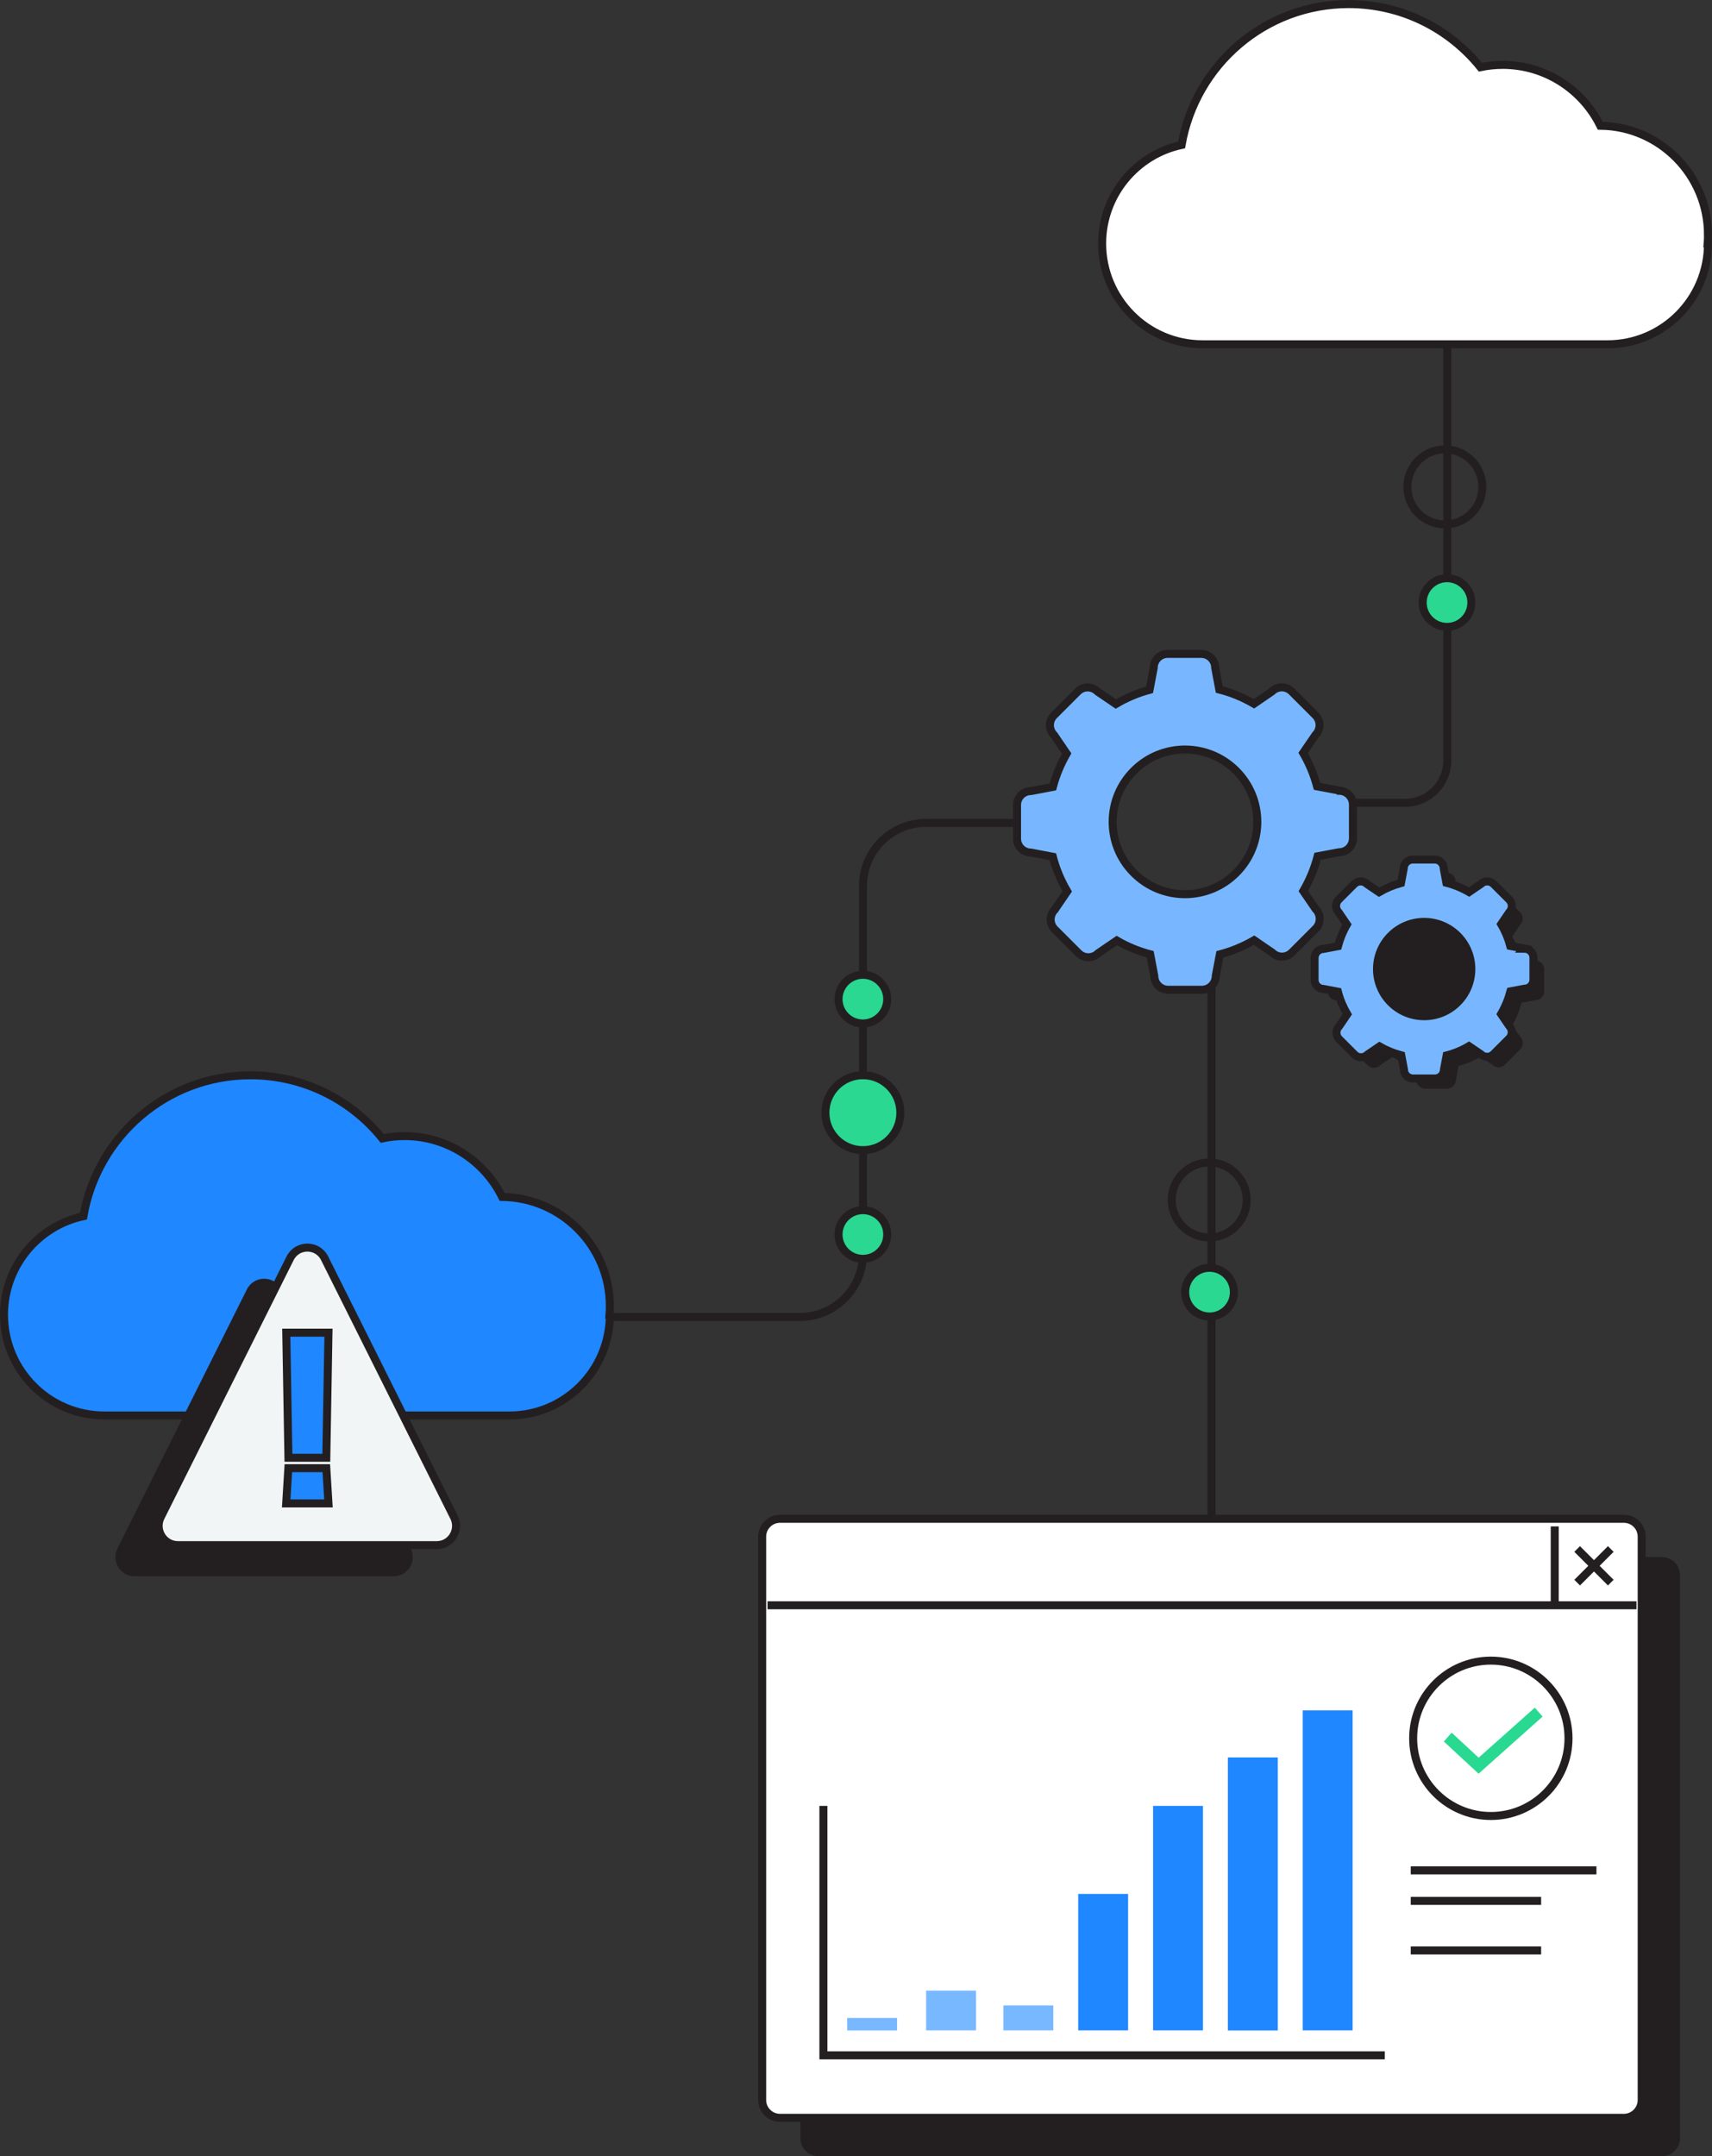 <?xml version="1.0" encoding="UTF-8"?>
<svg id="Layer_1" data-name="Layer 1" xmlns="http://www.w3.org/2000/svg" viewBox="0 0 213.8 269.23">
  <rect x="0" y="0" width="213.8" height="269.23" fill="#333333" stroke="none"/>
  <defs>
    <style>
      .cls-1 {
        fill: #78b8ff;
      }

      .cls-2 {
        fill: #231f20;
      }

      .cls-3 {
        fill: none;
        stroke: #231f20;
        stroke-miterlimit: 10;
      }

      .cls-4 {
        fill: #1f87ff;
      }

      .cls-5 {
        fill: #29d991;
      }

      .cls-6 {
        fill: #fff;
      }

      .cls-7 {
        fill: #78b7ff;
      }

      .cls-8 {
        fill: #f2f5f5;
      }

      .cls-9 {
        fill: #2ad891;
      }
    </style>
  </defs>
  <g>
    <path class="cls-2" d="M207.57,269.23h-105.38c-1.23,0-2.23-1-2.23-2.23v-70.34c0-1.23,1-2.23,2.23-2.23h105.38c1.23,0,2.23,1,2.23,2.23v70.34c0,1.23-1,2.23-2.23,2.23"/>
    <path class="cls-4" d="M76.16,163.1c0-7.48-6.01-13.56-13.45-13.64-2.22-4.5-6.85-7.6-12.19-7.6-.95,0-1.88.1-2.78.29-3.88-4.81-9.81-7.88-16.46-7.88-10.45,0-19.13,7.6-20.86,17.59-5.67,1.21-9.92,6.26-9.92,12.31,0,6.95,5.61,12.58,12.54,12.58h50.58c3.46,0,6.6-1.41,8.87-3.69,2.27-2.28,3.67-5.42,3.67-8.9h-.04c.03-.35.04-.7.04-1.06"/>
    <path class="cls-3" d="M76.16,163.1c0-7.48-6.01-13.56-13.45-13.64-2.22-4.5-6.85-7.6-12.19-7.6-.95,0-1.88.1-2.78.29-3.88-4.81-9.81-7.88-16.46-7.88-10.45,0-19.13,7.6-20.86,17.59-5.67,1.21-9.92,6.26-9.92,12.31,0,6.95,5.61,12.58,12.54,12.58h50.58c3.46,0,6.6-1.41,8.87-3.69,2.27-2.28,3.67-5.42,3.67-8.9h-.04c.03-.35.04-.7.04-1.06Z"/>
    <path class="cls-6" d="M213.3,29.34c0-7.48-6.01-13.56-13.45-13.64-2.22-4.5-6.85-7.6-12.19-7.6-.95,0-1.88.1-2.78.29-3.88-4.81-9.81-7.88-16.46-7.88-10.45,0-19.13,7.6-20.86,17.59-5.67,1.21-9.92,6.26-9.92,12.31,0,6.95,5.61,12.58,12.54,12.58h50.58c3.46,0,6.6-1.41,8.87-3.69s3.67-5.42,3.67-8.9h-.04c.03-.35.04-.7.04-1.06"/>
    <path class="cls-3" d="M213.3,29.34c0-7.48-6.01-13.56-13.45-13.64-2.22-4.5-6.85-7.6-12.19-7.6-.95,0-1.88.1-2.78.29-3.88-4.81-9.81-7.88-16.46-7.88-10.45,0-19.13,7.6-20.86,17.59-5.67,1.21-9.92,6.26-9.92,12.31,0,6.95,5.61,12.58,12.54,12.58h50.58c3.46,0,6.6-1.41,8.87-3.69s3.67-5.42,3.67-8.9h-.04c.03-.35.04-.7.04-1.06Z"/>
  </g>
  <line class="cls-3" x1="151.3" y1="121.43" x2="151.3" y2="189.28"/>
  <g>
    <path class="cls-3" d="M180.74,43.28v51.7c0,2.91-2.35,5.26-5.26,5.26h-7.55"/>
    <path class="cls-3" d="M129.7,102.75h-14.04c-4.36,0-7.89,3.53-7.89,7.89v45.92c0,4.36-3.53,7.89-7.89,7.89h-24.02"/>
    <circle class="cls-3" cx="151.01" cy="149.84" r="4.68"/>
    <path class="cls-9" d="M103.08,138.94c0,2.58,2.09,4.68,4.68,4.68s4.68-2.09,4.68-4.68-2.09-4.68-4.68-4.68-4.68,2.09-4.68,4.68"/>
    <circle class="cls-3" cx="107.76" cy="138.94" r="4.68"/>
    <path class="cls-9" d="M104.72,124.76c0,1.68,1.36,3.04,3.04,3.04s3.04-1.36,3.04-3.04-1.36-3.04-3.04-3.04-3.04,1.36-3.04,3.04"/>
    <circle class="cls-3" cx="107.76" cy="124.76" r="3.04"/>
    <path class="cls-9" d="M177.67,75.24c0,1.68,1.36,3.04,3.04,3.04s3.04-1.36,3.04-3.04-1.36-3.04-3.04-3.04-3.04,1.36-3.04,3.04"/>
    <circle class="cls-3" cx="180.71" cy="75.24" r="3.04"/>
    <path class="cls-9" d="M104.72,154.15c0,1.68,1.36,3.04,3.04,3.04s3.04-1.36,3.04-3.04-1.36-3.04-3.04-3.04-3.04,1.36-3.04,3.04"/>
    <circle class="cls-3" cx="107.76" cy="154.15" r="3.04"/>
    <path class="cls-9" d="M148.01,161.35c0,1.68,1.36,3.04,3.04,3.04s3.04-1.36,3.04-3.04-1.36-3.04-3.04-3.04-3.04,1.36-3.04,3.04"/>
    <circle class="cls-3" cx="151.05" cy="161.35" r="3.04"/>
    <circle class="cls-3" cx="180.44" cy="60.8" r="4.68"/>
    <path class="cls-2" d="M49.14,196.83H16.82c-1.79,0-2.95-1.88-2.15-3.49l16.16-32.33c.89-1.78,3.42-1.78,4.31,0l16.16,32.33c.8,1.6-.36,3.49-2.15,3.49"/>
    <path class="cls-8" d="M54.55,192.94H22.22c-1.79,0-2.95-1.88-2.15-3.49l16.16-32.33c.89-1.78,3.42-1.78,4.31,0l16.16,32.33c.8,1.6-.36,3.49-2.15,3.49"/>
    <path class="cls-3" d="M54.55,192.94H22.22c-1.79,0-2.95-1.88-2.15-3.49l16.16-32.33c.89-1.78,3.42-1.78,4.31,0l16.16,32.33c.8,1.6-.36,3.49-2.15,3.49Z"/>
  </g>
  <polygon class="cls-4" points="40.75 182.03 36.02 182.03 35.75 166.41 41.02 166.41 40.75 182.03"/>
  <polygon class="cls-3" points="40.75 182.03 36.02 182.03 35.75 166.41 41.02 166.41 40.75 182.03"/>
  <polygon class="cls-4" points="36.01 183.33 40.75 183.33 41.02 187.73 35.74 187.73 36.01 183.33"/>
  <polygon class="cls-3" points="36.01 183.33 40.75 183.33 41.02 187.73 35.74 187.73 36.01 183.33"/>
  <g>
    <path class="cls-2" d="M191.71,119.96l-1.74-.33c-.25-.93-.63-1.83-1.12-2.69l.99-1.45c.44-.44.44-1.15,0-1.58l-1.91-1.91c-.44-.44-1.15-.44-1.58,0l-1.45.99c-.88-.52-1.82-.9-2.79-1.15l-.33-1.75c0-.62-.5-1.12-1.12-1.12h-2.71c-.62,0-1.12.5-1.12,1.12l-.34,1.77c-.94.25-1.85.63-2.71,1.14l-1.48-1.01c-.44-.44-1.15-.44-1.58,0l-1.91,1.91c-.44.44-.44,1.15,0,1.58l1.02,1.49c-.49.85-.86,1.75-1.11,2.68l-1.76.33c-.62,0-1.12.5-1.12,1.12v2.71c0,.62.5,1.12,1.12,1.12l1.76.33c.25.97.64,1.9,1.16,2.78l-1.01,1.48c-.44.44-.44,1.15,0,1.58l1.91,1.91c.44.44,1.15.44,1.58,0l1.5-1.02c.85.49,1.75.86,2.68,1.11l.33,1.73c0,.62.5,1.12,1.12,1.12h2.71c.62,0,1.12-.5,1.12-1.12l.33-1.73c.96-.25,1.88-.63,2.76-1.14l1.45.99c.44.44,1.15.44,1.58,0l1.91-1.91c.44-.44.44-1.15,0-1.58l-.99-1.45c.52-.89.9-1.83,1.15-2.8l1.72-.32c.62,0,1.12-.5,1.12-1.12v-2.71c0-.62-.5-1.12-1.12-1.12"/>
    <path class="cls-7" d="M154.37,109.01c-3.53,3.53-9.24,3.53-12.77,0-3.53-3.53-3.53-9.24,0-12.77,3.53-3.53,9.24-3.53,12.77,0,3.53,3.53,3.53,9.24,0,12.77M167.19,98.7l-2.71-.51c-.39-1.45-.97-2.85-1.74-4.17l1.54-2.25c.68-.68.68-1.78,0-2.46l-2.97-2.97c-.68-.68-1.78-.68-2.46,0l-2.25,1.54c-1.37-.8-2.83-1.4-4.33-1.78l-.51-2.71c0-.96-.78-1.74-1.74-1.74h-4.2c-.96,0-1.74.78-1.74,1.74l-.52,2.75c-1.46.39-2.87.98-4.21,1.77l-2.29-1.56c-.68-.68-1.78-.68-2.46,0l-2.97,2.97c-.68.68-.68,1.78,0,2.46l1.58,2.32c-.76,1.32-1.34,2.72-1.72,4.16l-2.74.52c-.96,0-1.74.78-1.74,1.74v4.2c0,.96.78,1.74,1.74,1.74l2.73.52c.39,1.5.99,2.95,1.8,4.32l-1.56,2.29c-.68.68-.68,1.78,0,2.46l2.97,2.97c.68.68,1.78.68,2.46,0l2.32-1.58c1.32.77,2.72,1.34,4.17,1.72l.51,2.69c0,.96.78,1.74,1.74,1.74h4.2c.96,0,1.74-.78,1.74-1.74l.51-2.68c1.48-.39,2.92-.98,4.28-1.77l2.25,1.54c.68.68,1.78.68,2.46,0l2.97-2.97c.68-.68.68-1.78,0-2.46l-1.54-2.25c.8-1.38,1.4-2.84,1.79-4.34l2.67-.5c.96,0,1.74-.78,1.74-1.74v-4.2c0-.96-.78-1.74-1.74-1.74"/>
    <path class="cls-3" d="M154.37,109.01c-3.53,3.53-9.24,3.53-12.77,0-3.53-3.53-3.53-9.24,0-12.77,3.53-3.53,9.24-3.53,12.77,0,3.53,3.53,3.53,9.24,0,12.77ZM167.19,98.7l-2.71-.51c-.39-1.45-.97-2.85-1.74-4.17l1.54-2.25c.68-.68.68-1.78,0-2.46l-2.97-2.97c-.68-.68-1.78-.68-2.46,0l-2.25,1.54c-1.37-.8-2.83-1.4-4.33-1.78l-.51-2.71c0-.96-.78-1.74-1.74-1.74h-4.2c-.96,0-1.74.78-1.74,1.74l-.52,2.75c-1.46.39-2.87.98-4.21,1.77l-2.29-1.56c-.68-.68-1.78-.68-2.46,0l-2.97,2.97c-.68.68-.68,1.78,0,2.46l1.58,2.32c-.76,1.32-1.34,2.72-1.72,4.16l-2.74.52c-.96,0-1.74.78-1.74,1.74v4.2c0,.96.78,1.74,1.74,1.74l2.73.52c.39,1.5.99,2.95,1.8,4.32l-1.56,2.29c-.68.68-.68,1.78,0,2.46l2.97,2.97c.68.68,1.78.68,2.46,0l2.32-1.58c1.32.77,2.72,1.34,4.17,1.72l.51,2.69c0,.96.78,1.74,1.74,1.74h4.2c.96,0,1.74-.78,1.74-1.74l.51-2.68c1.48-.39,2.92-.98,4.28-1.77l2.25,1.54c.68.68,1.78.68,2.46,0l2.97-2.97c.68-.68.68-1.78,0-2.46l-1.54-2.25c.8-1.38,1.4-2.84,1.79-4.34l2.67-.5c.96,0,1.74-.78,1.74-1.74v-4.2c0-.96-.78-1.74-1.74-1.74Z"/>
    <path class="cls-7" d="M182.02,125.17c-2.3,2.3-6.03,2.3-8.33,0-2.3-2.3-2.3-6.03,0-8.33s6.03-2.3,8.33,0c2.3,2.3,2.3,6.03,0,8.33M190.38,118.45l-1.77-.33c-.25-.94-.63-1.86-1.14-2.72l1-1.47c.44-.44.44-1.16,0-1.6l-1.94-1.94c-.44-.44-1.16-.44-1.6,0l-1.47,1c-.9-.52-1.85-.91-2.83-1.16l-.33-1.77c0-.63-.51-1.13-1.13-1.13h-2.74c-.63,0-1.13.51-1.13,1.13l-.34,1.8c-.95.26-1.87.64-2.74,1.15l-1.5-1.02c-.44-.44-1.16-.44-1.6,0l-1.94,1.94c-.44.44-.44,1.16,0,1.6l1.03,1.51c-.5.86-.87,1.77-1.12,2.71l-1.79.34c-.63,0-1.13.51-1.13,1.13v2.74c0,.63.51,1.13,1.13,1.13l1.78.34c.25.98.65,1.92,1.17,2.82l-1.02,1.5c-.44.44-.44,1.16,0,1.6l1.94,1.94c.44.44,1.16.44,1.6,0l1.51-1.03c.86.5,1.78.87,2.72,1.12l.33,1.76c0,.63.51,1.13,1.13,1.13h2.74c.63,0,1.13-.51,1.13-1.13l.33-1.75c.97-.25,1.91-.64,2.79-1.16l1.47,1c.44.44,1.16.44,1.6,0l1.94-1.94c.44-.44.44-1.16,0-1.6l-1-1.47c.52-.9.91-1.85,1.17-2.83l1.74-.33c.63,0,1.13-.51,1.13-1.13v-2.74c0-.63-.51-1.13-1.13-1.13"/>
    <path class="cls-3" d="M182.02,125.17c-2.3,2.3-6.03,2.3-8.33,0-2.3-2.3-2.3-6.03,0-8.33s6.03-2.3,8.33,0c2.3,2.3,2.3,6.03,0,8.33ZM190.38,118.45l-1.77-.33c-.25-.94-.63-1.86-1.14-2.72l1-1.47c.44-.44.44-1.16,0-1.6l-1.94-1.94c-.44-.44-1.16-.44-1.6,0l-1.47,1c-.9-.52-1.85-.91-2.83-1.16l-.33-1.77c0-.63-.51-1.13-1.13-1.13h-2.74c-.63,0-1.13.51-1.13,1.13l-.34,1.8c-.95.26-1.87.64-2.74,1.15l-1.5-1.02c-.44-.44-1.16-.44-1.6,0l-1.94,1.94c-.44.44-.44,1.16,0,1.6l1.03,1.51c-.5.86-.87,1.77-1.12,2.71l-1.79.34c-.63,0-1.13.51-1.13,1.13v2.74c0,.63.51,1.13,1.13,1.13l1.78.34c.25.98.65,1.92,1.17,2.82l-1.02,1.5c-.44.44-.44,1.16,0,1.6l1.94,1.94c.44.44,1.16.44,1.6,0l1.51-1.03c.86.5,1.78.87,2.72,1.12l.33,1.76c0,.63.51,1.13,1.13,1.13h2.74c.63,0,1.13-.51,1.13-1.13l.33-1.75c.97-.25,1.91-.64,2.79-1.16l1.47,1c.44.44,1.16.44,1.6,0l1.94-1.94c.44-.44.44-1.16,0-1.6l-1-1.47c.52-.9.91-1.85,1.17-2.83l1.74-.33c.63,0,1.13-.51,1.13-1.13v-2.74c0-.63-.51-1.13-1.13-1.13Z"/>
    <path class="cls-6" d="M202.79,264.45h-105.38c-1.23,0-2.23-1-2.23-2.23v-70.34c0-1.23,1-2.23,2.23-2.23h105.38c1.23,0,2.23,1,2.23,2.23v70.34c0,1.23-1,2.23-2.23,2.23"/>
    <path class="cls-3" d="M97.41,189.65h105.38c1.23,0,2.23,1,2.23,2.23v70.34c0,1.23-1,2.23-2.23,2.23h-105.38c-1.23,0-2.23-1-2.23-2.23v-70.34c0-1.23,1-2.23,2.23-2.23Z"/>
  </g>
  <path class="cls-3" d="M196.96,197.62l4.2-4.2M196.96,193.42l4.2,4.2M194.16,190.6v9.85M95.85,200.45h108.52"/>
  <path class="cls-3" d="M176.18,243.55h16.28M176.18,237.36h16.28M176.18,233.55h23.19"/>
  <rect class="cls-1" x="125.31" y="250.42" width="6.23" height="3.11"/>
  <rect class="cls-1" x="105.8" y="251.98" width="6.23" height="1.56"/>
  <rect class="cls-4" x="134.65" y="236.49" width="6.23" height="17.04"/>
  <rect class="cls-1" x="115.66" y="248.57" width="6.23" height="4.96"/>
  <rect class="cls-4" x="144" y="225.5" width="6.23" height="28.03"/>
  <rect class="cls-4" x="162.69" y="213.57" width="6.23" height="39.96"/>
  <rect class="cls-4" x="153.34" y="219.45" width="6.23" height="34.09"/>
  <polyline class="cls-3" points="172.94 256.65 102.83 256.65 102.83 225.5"/>
  <g>
    <path class="cls-6" d="M195.88,217.06c0,5.36-4.35,9.7-9.7,9.7s-9.7-4.35-9.7-9.7,4.35-9.7,9.7-9.7,9.7,4.35,9.7,9.7h0Z"/>
    <path class="cls-3" d="M195.88,217.06c0,5.36-4.35,9.7-9.7,9.7s-9.7-4.35-9.7-9.7,4.35-9.7,9.7-9.7,9.7,4.35,9.7,9.7h0Z"/>
  </g>
  <polygon class="cls-5" points="181.29 216.36 184.66 219.48 191.67 213.23 192.64 214.35 184.65 221.48 180.31 217.46 181.29 216.36"/>
</svg>